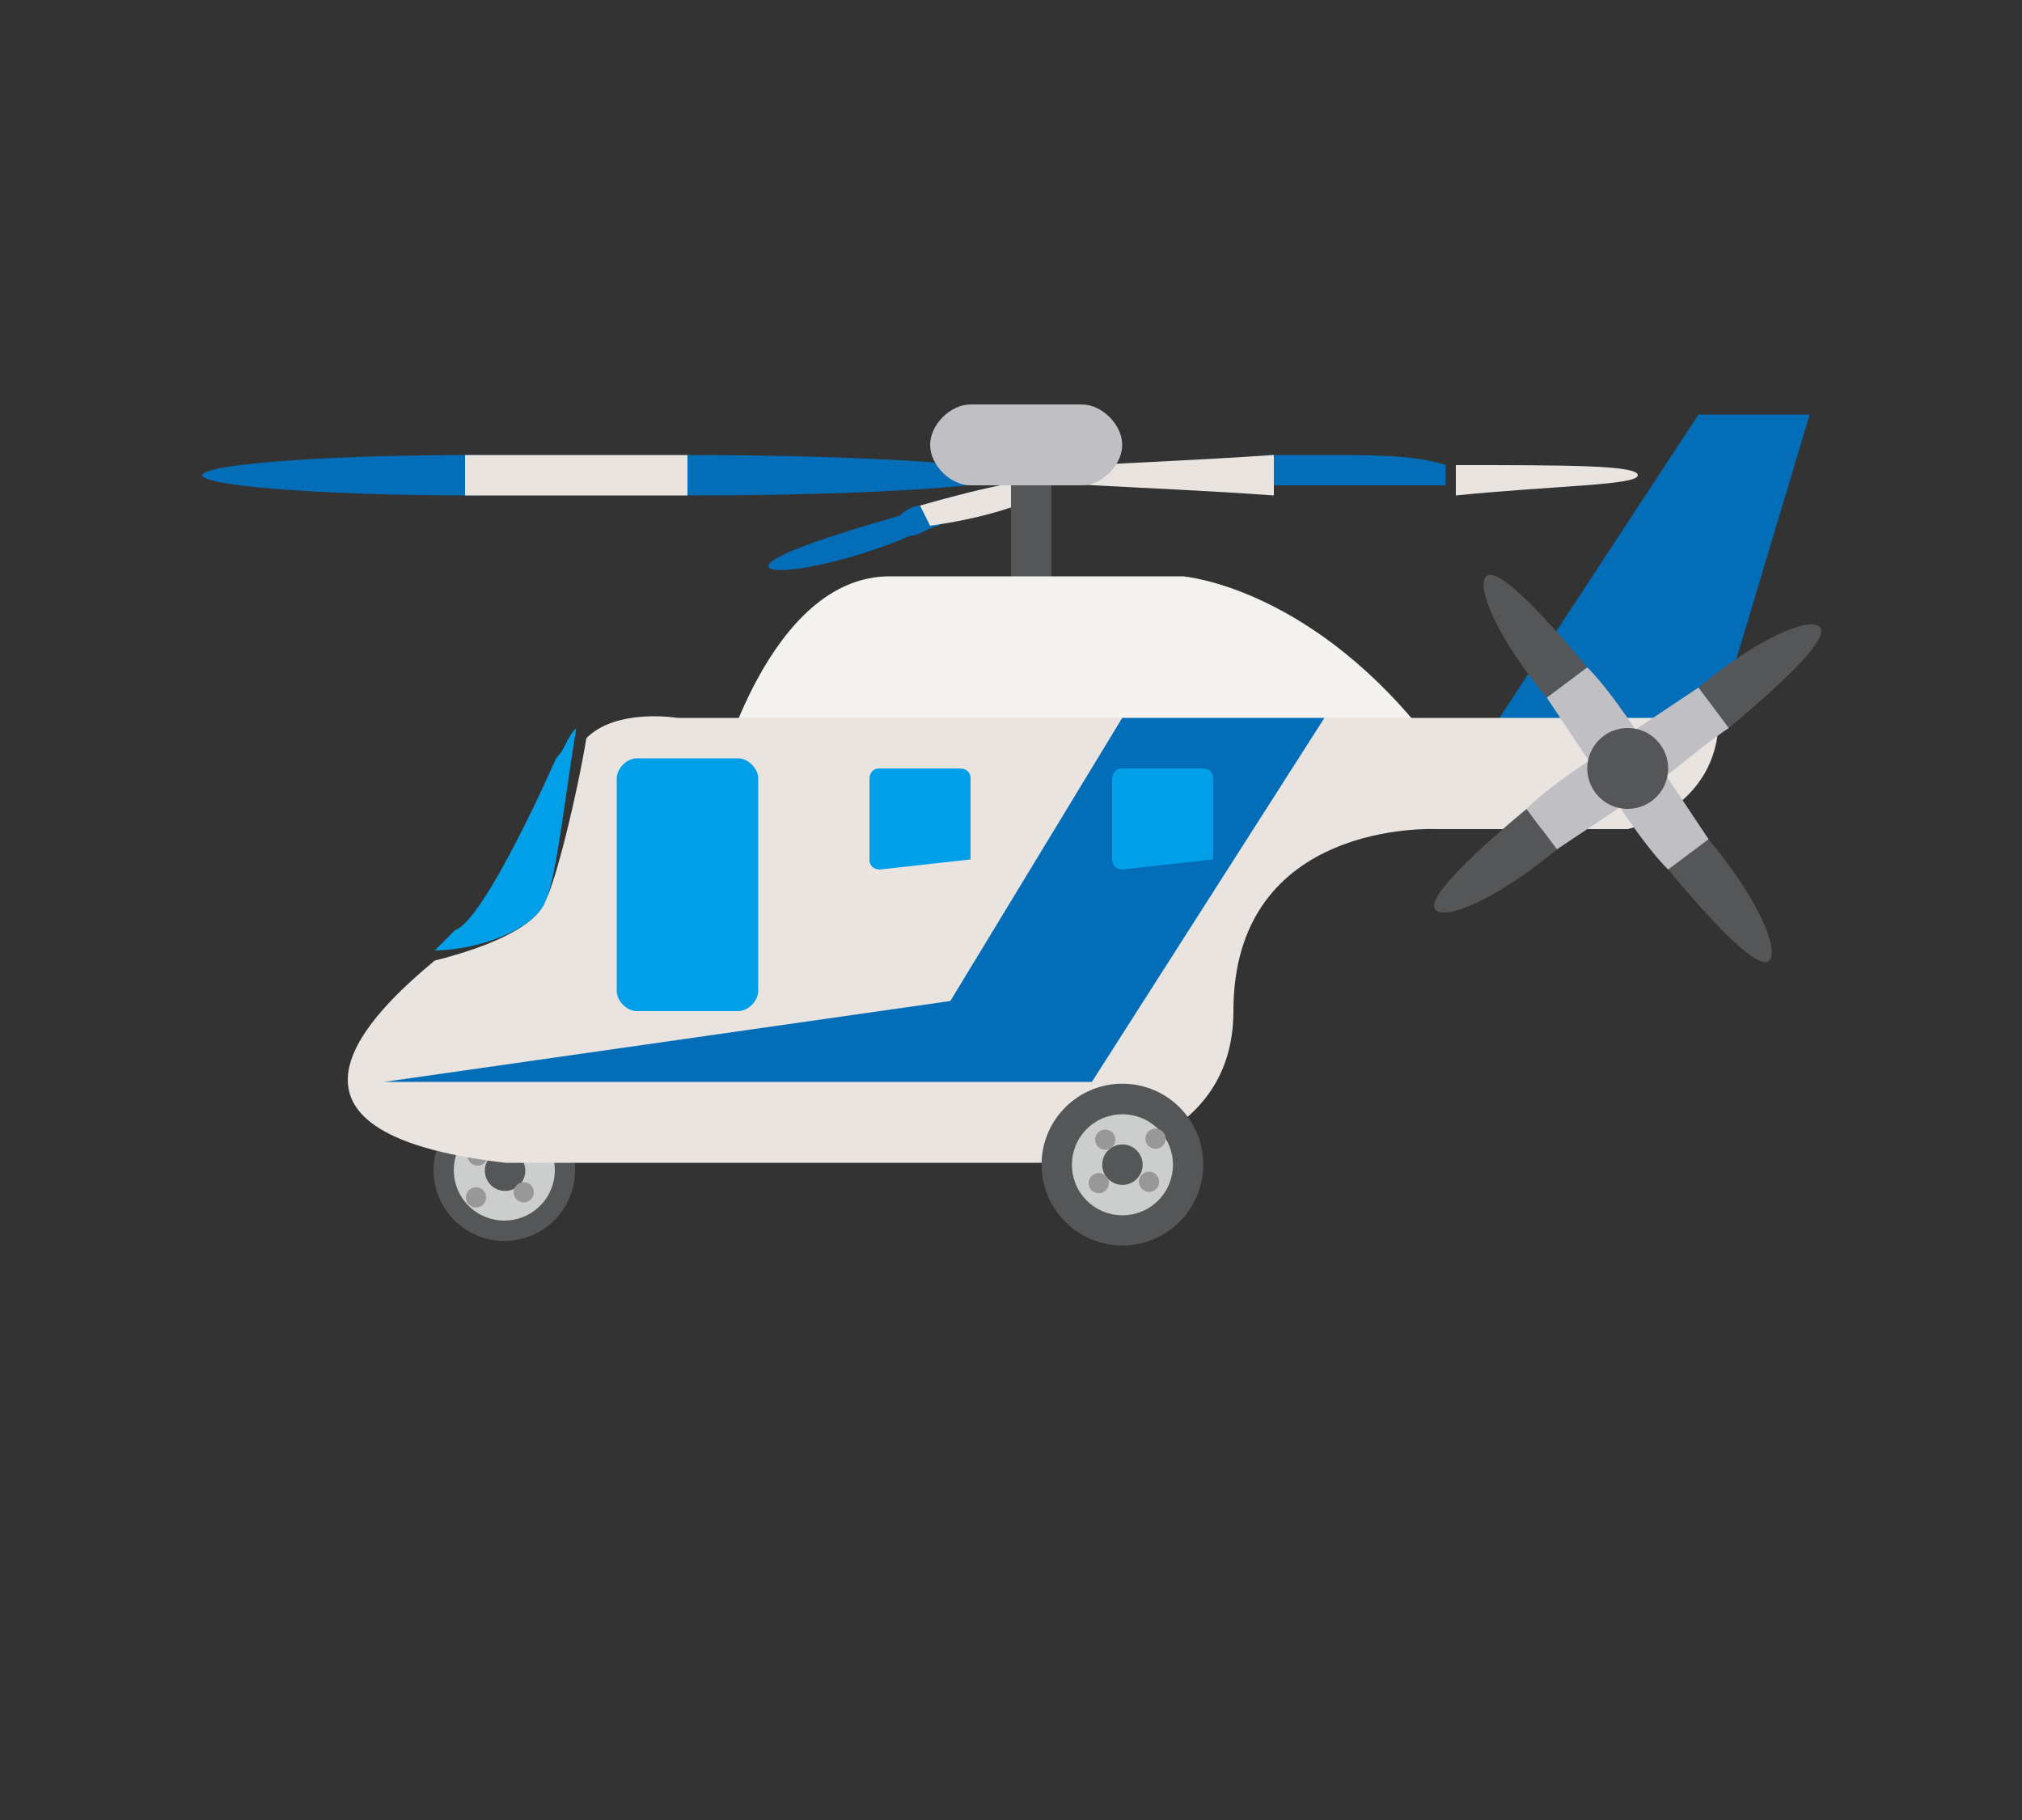 <?xml version="1.0" encoding="utf-8"?>
<!-- Generator: Adobe Illustrator 19.2.1, SVG Export Plug-In . SVG Version: 6.00 Build 0)  -->
<svg version="1.1" id="レイヤー_1" xmlns="http://www.w3.org/2000/svg" xmlns:xlink="http://www.w3.org/1999/xlink" x="0px"
	 y="0px" width="20px" height="18px" viewBox="0 0 20 18" style="enable-background:new 0 0 20 18;" xml:space="preserve">
<rect x="0" y="0" width="20" height="18" fill="#333333" stroke="none"/>
<style type="text/css">
	.st0{fill:#545657;}
	.st1{fill:#CCCDCD;}
	.st2{fill:#989898;}
	.st3{fill:#036EB7;}
	.st4{fill:#E9E4E0;}
	.st5{fill:#BFBFC4;}
	.st6{fill:#F3F2EF;}
	.st7{fill:#009FE8;}
</style>
<g>
	<g>
		<ellipse transform="matrix(0.707 -0.707 0.707 0.707 -6.748 6.907)" class="st0" cx="5" cy="11.6" rx="0.7" ry="0.7"/>
		<ellipse transform="matrix(0.707 -0.707 0.707 0.707 -6.748 6.906)" class="st1" cx="5" cy="11.6" rx="0.5" ry="0.5"/>
		<ellipse transform="matrix(0.707 -0.708 0.708 0.707 -6.752 6.917)" class="st0" cx="5" cy="11.6" rx="0.2" ry="0.2"/>
		<g>
			<ellipse transform="matrix(0.707 -0.708 0.708 0.707 -6.535 7.005)" class="st2" cx="5.2" cy="11.4" rx="0.1" ry="0.1"/>
			<ellipse transform="matrix(0.707 -0.707 0.707 0.707 -6.659 6.691)" class="st2" cx="4.7" cy="11.4" rx="0.1" ry="0.1"/>
			<ellipse transform="matrix(0.708 -0.707 0.707 0.708 -6.962 6.811)" class="st2" cx="4.7" cy="11.8" rx="0.1" ry="0.1"/>
			<ellipse transform="matrix(0.708 -0.706 0.706 0.708 -6.832 7.109)" class="st2" cx="5.2" cy="11.8" rx="0.1" ry="0.1"/>
		</g>
	</g>
	<g>
		<g>
			<g>
				<path class="st3" d="M13.1,4.5c-0.2,0-0.4,0-0.6,0v0.3c0.2,0,0.4,0,0.6,0c0.4,0,0.9,0,1.2,0V4.6C14,4.5,13.6,4.5,13.1,4.5z"/>
				<path class="st4" d="M10.1,4.7c0,0.1,1.1,0.1,2.5,0.2V4.5C11.1,4.6,10.1,4.6,10.1,4.7z"/>
				<path class="st4" d="M16.2,4.7c0-0.1-0.7-0.1-1.8-0.1v0.3C15.4,4.8,16.2,4.8,16.2,4.7z"/>
			</g>
			<g>
				<path class="st3" d="M2,4.7c0,0.1,1.1,0.2,2.7,0.2V4.5C3.1,4.5,2,4.6,2,4.7z"/>
				<path class="st3" d="M10,4.7c0-0.1-1.4-0.2-3.2-0.2v0.4C8.7,4.9,10,4.8,10,4.7z"/>
				<path class="st4" d="M6,4.5c-0.5,0-0.9,0-1.4,0v0.4c0.4,0,0.9,0,1.4,0c0.3,0,0.5,0,0.8,0V4.5C6.6,4.5,6.3,4.5,6,4.5z"/>
			</g>
			<g>
				<g>
					<path class="st3" d="M8.9,5.1C8.2,5.3,7.6,5.5,7.6,5.6c0,0.1,0.7,0,1.4-0.3c0.1,0,0.2-0.1,0.3-0.1L9.1,5C9.1,5,9,5,8.9,5.1z"/>
					<path class="st4" d="M10.3,4.8c0-0.1-0.5,0-1.2,0.2l0.1,0.2C9.9,5.1,10.4,4.9,10.3,4.8z"/>
				</g>
			</g>
			<path class="st0" d="M10.4,6.3c0,0.1-0.1,0.2-0.2,0.2l0,0c-0.1,0-0.2-0.1-0.2-0.2V4.7c0-0.1,0.1-0.2,0.2-0.2l0,0
				c0.1,0,0.2,0.1,0.2,0.2V6.3z"/>
			<g>
				<path class="st5" d="M11.1,4.4c0,0.2-0.2,0.4-0.4,0.4H9.6c-0.2,0-0.4-0.2-0.4-0.4l0,0C9.2,4.2,9.4,4,9.6,4h1.1
					C10.9,4,11.1,4.2,11.1,4.4L11.1,4.4z"/>
			</g>
		</g>
		<g>
			<polygon class="st3" points="17,7.1 17.9,4.1 16.8,4.1 14.7,7.3 			"/>
		</g>
		<g>
			<path class="st6" d="M7.1,7.7c0,0,0.5-2,1.7-2c1.2,0,2.9,0,2.9,0s1.3,0.1,2.5,1.7L7.1,7.7z"/>
		</g>
		<g>
			<path class="st7" d="M5.4,8.9c0.1-0.2,0.2-1.1,0.3-1.7C5.6,7.3,5.6,7.4,5.5,7.5c0,0-0.7,1.6-1,1.7c0,0-0.1,0.1-0.2,0.2
				C4.7,9.4,5.3,9.2,5.4,8.9z"/>
			<path class="st4" d="M12,7.1H6.7c0,0-0.6-0.1-0.9,0.2C5.7,7.9,5.5,8.7,5.4,8.9C5.3,9.2,4.7,9.4,4.3,9.5c-0.6,0.5-1.9,1.7,0.7,2
				h5.6c0,0,1.6-0.1,1.6-1.5c0-1.9,2-1.8,2-1.8h1.9c0,0,0.9-0.2,0.9-1.1H12z"/>
		</g>
		<g>
			<polygon class="st3" points="3.8,10.7 10.8,10.7 13.1,7.1 12,7.1 11.1,7.1 9.4,9.9 			"/>
		</g>
		<g>
			<g>
				<g>
					<path class="st0" d="M18,6.2c-0.1-0.1-0.6,0.1-1.2,0.6l0.3,0.4C17.7,6.7,18.1,6.3,18,6.2z"/>
					<path class="st0" d="M14.2,9c0.1,0.1,0.6-0.1,1.2-0.6L15.1,8C14.5,8.5,14.1,8.9,14.2,9z"/>
					<path class="st5" d="M17.1,7.2l-0.3-0.4c-0.3,0.2-0.6,0.4-0.9,0.6c-0.3,0.2-0.6,0.4-0.8,0.6l0.3,0.4c0.3-0.2,0.6-0.4,0.9-0.6
						C16.6,7.6,16.8,7.4,17.1,7.2z"/>
				</g>
			</g>
			<g>
				<g>
					<path class="st0" d="M14.7,5.7c-0.1,0.1,0.1,0.6,0.6,1.2l0.4-0.3C15.2,6,14.8,5.6,14.7,5.7z"/>
					<path class="st0" d="M17.5,9.5c0.1-0.1-0.1-0.6-0.6-1.2l-0.4,0.3C17,9.2,17.4,9.6,17.5,9.5z"/>
					<path class="st5" d="M15.7,6.6l-0.4,0.3c0.2,0.3,0.4,0.6,0.6,0.9c0.2,0.3,0.4,0.6,0.6,0.8l0.4-0.3c-0.2-0.3-0.4-0.6-0.6-0.9
						C16.1,7.1,15.9,6.8,15.7,6.6z"/>
				</g>
			</g>
		</g>
		<circle class="st0" cx="16.1" cy="7.6" r="0.4"/>
		<path class="st7" d="M9.6,8.5C9.6,8.5,9.6,8.6,9.6,8.5L8.7,8.6c0,0-0.1,0-0.1-0.1V7.7c0,0,0-0.1,0.1-0.1h0.8c0,0,0.1,0,0.1,0.1
			V8.5z"/>
		<path class="st7" d="M12,8.5C12,8.5,11.9,8.6,12,8.5l-0.9,0.1c0,0-0.1,0-0.1-0.1V7.7c0,0,0-0.1,0.1-0.1h0.8c0,0,0.1,0,0.1,0.1V8.5
			z"/>
		<path class="st7" d="M7.5,9.8c0,0.1-0.1,0.2-0.2,0.2h-1c-0.1,0-0.2-0.1-0.2-0.2V7.7c0-0.1,0.1-0.2,0.2-0.2h1
			c0.1,0,0.2,0.1,0.2,0.2V9.8z"/>
	</g>
	<g>
		<ellipse transform="matrix(0.707 -0.707 0.707 0.707 -4.876 11.235)" class="st0" cx="11.1" cy="11.5" rx="0.8" ry="0.8"/>
		<ellipse transform="matrix(0.707 -0.707 0.707 0.707 -4.876 11.237)" class="st1" cx="11.1" cy="11.5" rx="0.5" ry="0.5"/>
		<ellipse transform="matrix(0.707 -0.707 0.707 0.707 -4.876 11.236)" class="st0" cx="11.1" cy="11.5" rx="0.2" ry="0.2"/>
		<g>
			<ellipse transform="matrix(0.709 -0.706 0.706 0.709 -4.774 10.955)" class="st2" cx="10.9" cy="11.3" rx="0.1" ry="0.1"/>
			<ellipse transform="matrix(0.708 -0.707 0.707 0.708 -5.121 11.124)" class="st2" cx="10.9" cy="11.7" rx="0.1" ry="0.1"/>
			<ellipse transform="matrix(0.707 -0.708 0.708 0.707 -4.978 11.487)" class="st2" cx="11.4" cy="11.7" rx="0.1" ry="0.1"/>
			<ellipse transform="matrix(0.707 -0.708 0.708 0.707 -4.631 11.344)" class="st2" cx="11.4" cy="11.3" rx="0.1" ry="0.1"/>
		</g>
	</g>
</g>
</svg>
